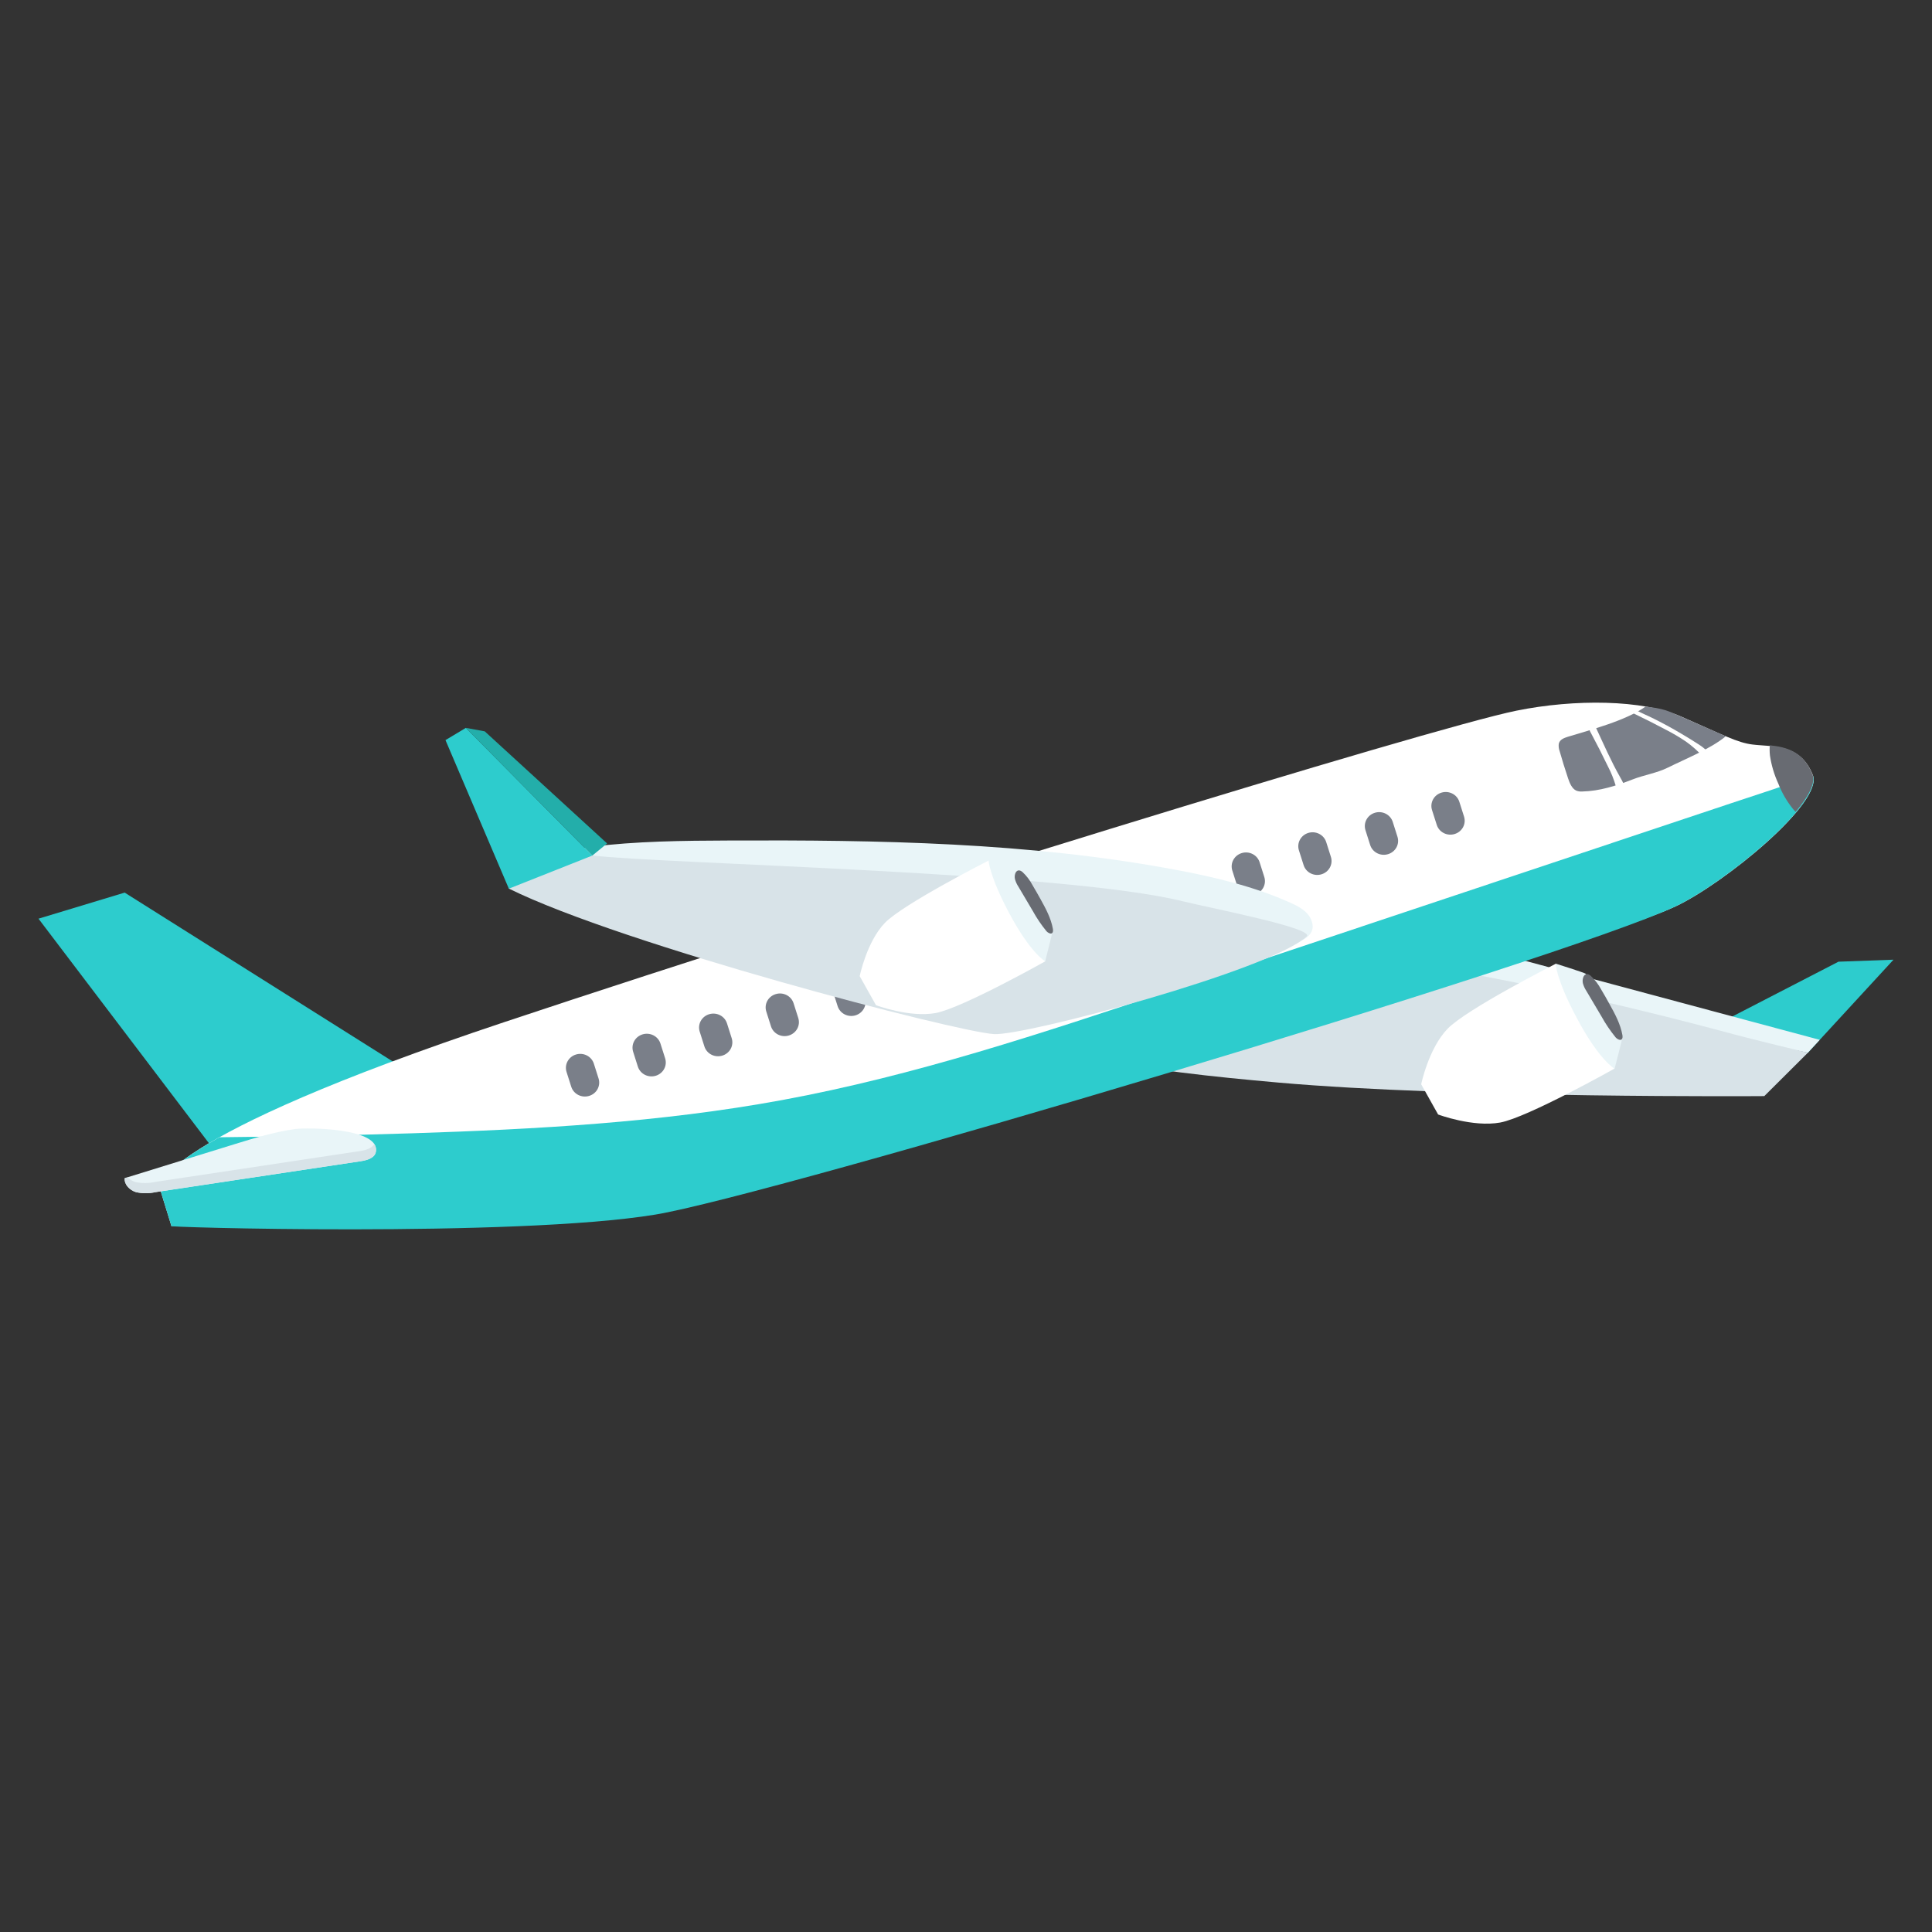 <svg id="ecypQBYKvMw1" xmlns="http://www.w3.org/2000/svg" xmlns:xlink="http://www.w3.org/1999/xlink" viewBox="0 0 622 622" shape-rendering="geometricPrecision" text-rendering="geometricPrecision">
    <rect x="0" y="0" width="622" height="622" fill="#333333" stroke="none"/>
    <style>
        @keyframes ecypQBYKvMw6_to__to { 0% {transform: translate(448.844px,-13.583px)} 99.9% {transform: translate(-1.244px,439.326px)} 100% {transform: translate(-1.244px,439.326px)}}#ecypQBYKvMw12_to {animation: ecypQBYKvMw12_to__to 10000ms linear infinite normal forwards}@keyframes ecypQBYKvMw12_to__to { 0% {transform: translate(702.885px,-23.184px)} 9.9% {transform: translate(225.969px,453.732px)} 10% {transform: translate(702.885px,-23.184px)} 19.9% {transform: translate(225.969px,453.732px)} 20% {transform: translate(702.885px,-23.184px)} 29.9% {transform: translate(225.969px,453.732px)} 30% {transform: translate(702.885px,-23.184px)} 39.9% {transform: translate(225.969px,453.732px)} 40% {transform: translate(702.885px,-23.184px)} 49.9% {transform: translate(225.969px,453.732px)} 50% {transform: translate(702.885px,-23.184px)} 59.9% {transform: translate(225.969px,453.732px)} 60% {transform: translate(702.885px,-23.184px)} 69.9% {transform: translate(225.969px,453.732px)} 70% {transform: translate(702.885px,-23.184px)} 79.9% {transform: translate(225.969px,453.732px)} 80% {transform: translate(702.885px,-23.184px)} 89.9% {transform: translate(225.969px,453.732px)} 90% {transform: translate(702.885px,-23.184px)} 99.9% {transform: translate(225.969px,453.732px)} 100% {transform: translate(702.885px,-23.184px)}}#ecypQBYKvMw6_to {animation: ecypQBYKvMw6_to__to 10000ms linear infinite normal forwards}#ecypQBYKvMw15_tr {animation: ecypQBYKvMw15_tr__tr 10000ms linear infinite normal forwards}@keyframes ecypQBYKvMw9_to__to { 0% {transform: translate(112.284px,45.573px)} 29.9% {transform: translate(-133.952px,291.809px);animation-timing-function: step-start} 30% {transform: translate(112.284px,45.573px)} 59.9% {transform: translate(-133.952px,291.809px);animation-timing-function: step-start} 60% {transform: translate(172.55px,-14.529px)} 99.9% {transform: translate(-133.952px,291.809px)} 100% {transform: translate(-133.952px,291.809px)}}@keyframes ecypQBYKvMw3_to__to { 0% {transform: translate(554.611px,-14.47px)} 29.9% {transform: translate(120.949px,419.192px);animation-timing-function: step-start} 30% {transform: translate(554.611px,-14.47px)} 59.9% {transform: translate(120.949px,419.192px);animation-timing-function: step-start} 60% {transform: translate(554.557px,-14.416px)} 99.9% {transform: translate(120.949px,419.192px)} 100% {transform: translate(120.949px,419.192px)}}#ecypQBYKvMw9_to {animation: ecypQBYKvMw9_to__to 10000ms linear infinite normal forwards}#ecypQBYKvMw3_to {animation: ecypQBYKvMw3_to__to 10000ms linear infinite normal forwards}@keyframes ecypQBYKvMw15_tr__tr { 0% {transform: translate(311px,311px) rotate(0deg);animation-timing-function: cubic-bezier(0.445,0.05,0.55,0.95)} 30% {transform: translate(311px,311px) rotate(-2.251deg);animation-timing-function: cubic-bezier(0.445,0.05,0.55,0.95)} 99.9% {transform: translate(311px,311px) rotate(0deg)} 100% {transform: translate(311px,311px) rotate(0deg)}}    
    </style>
    
    <g id="ecypQBYKvMw2" transform="matrix(2 0 0 2 -363.831 -51.606)">
        <g id="ecypQBYKvMw3_to" transform="translate(554.611,-14.47)">
            <g id="ecypQBYKvMw3" transform="translate(-554.557,14.416)">
                <g id="ecypQBYKvMw4" opacity="0.9">
                    <path id="ecypQBYKvMw5" d="M601.81,17.45L461.65,17.39C458.54,13.88,468.49,9.52,471.12,7.63C478.38,2.42,486.12,1.23,494.39,5.09C496.57,-0.16,506.46,-0.91,514.21,0.88C520.134,2.317,525.689,4.989,530.51,8.72C534.01,2.33,550.66,3.36,561.57,8.16C566.43,1.55,595.6,10.46,601.81,17.45Z" transform="matrix(1 0 0 1 23.125 -23.144)" fill="rgb(255,255,255)" stroke="none" stroke-width="1" stroke-miterlimit="1"></path>
                </g>
            </g>
        </g>
        <g id="ecypQBYKvMw6_to" transform="translate(448.844,-13.583)">
            <g id="ecypQBYKvMw6" transform="translate(-447.219,10.538)">
                <g id="ecypQBYKvMw7" opacity="0.9">
                    <path id="ecypQBYKvMw8" d="M375.41,107.2L296.52,107.2C294.77,105.2,300.37,102.76,301.85,101.7C305.94,98.77,310.27,98.1,314.96,100.27C316.18,97.32,321.74,96.89,326.11,97.9C329.445,98.709,332.57,100.216,335.28,102.32C337.28,98.72,346.63,99.32,352.77,102C355.5,98.25,371.92,103.26,375.41,107.2Z" transform="matrix(1 0 0 1 111.422 -112.842)" fill="rgb(255,255,255)" stroke="none" stroke-width="1" stroke-miterlimit="1"></path>
                </g>
            </g>
        </g>
        <g id="ecypQBYKvMw9_to" transform="translate(112.284,45.573)">
            <g id="ecypQBYKvMw9" transform="translate(-112.284,-45.592)">
                <g id="ecypQBYKvMw10" opacity="0.9">
                    <path id="ecypQBYKvMw11" d="M182.16,54.25L43,54.19C39.91,50.7,49.79,46.37,52.4,44.49C59.59,39.32,67.24,38.14,75.5,42C77.65,36.79,87.5,36,95.17,37.82C101.056,39.251,106.573,41.909,111.36,45.62C114.84,39.26,131.36,40.29,142.21,45.06C147,38.45,176,47.3,182.16,54.25Z" transform="matrix(1 0 0 1 60.266 -61.025)" fill="rgb(255,255,255)" stroke="none" stroke-width="1" stroke-miterlimit="1"></path>
                </g>
            </g>
        </g>
        <g id="ecypQBYKvMw12_to" transform="translate(702.885,-23.184)">
            <g id="ecypQBYKvMw12" display="none" transform="translate(-702.885,23.184)">
                <g id="ecypQBYKvMw13" opacity="0.9">
                    <path id="ecypQBYKvMw14" d="M397.22,397.82L194,397.73C189.5,392.64,203.92,386.31,207.73,383.58C218.27,376.02,229.43,374.3,241.48,379.89C244.63,372.28,258.97,371.18,270.21,373.78C278.803,375.869,286.858,379.747,293.85,385.16C298.92,375.89,323.07,377.39,338.85,384.35C345.92,374.75,388.22,387.68,397.22,397.82Z" transform="matrix(1 0 0 1 407.705 -408.35)" fill="rgb(255,255,255)" stroke="none" stroke-width="1" stroke-miterlimit="1"></path>
                </g>
            </g>
        </g>
    </g>
    <g id="ecypQBYKvMw15_tr" transform="translate(311,311) rotate(0)">
        <g id="ecypQBYKvMw15" transform="scale(0.96,0.937) translate(-311.05,-235.978)">
            <g id="ecypQBYKvMw16">
                <g id="ecypQBYKvMw17">
                    <g id="ecypQBYKvMw18">
                        <polygon id="ecypQBYKvMw19" points="593.39,265.77 622.1,233.81 603.64,234.5 560.59,257.27 593.39,265.77" fill="rgb(45,204,205)" stroke="none" stroke-width="1" stroke-miterlimit="1"></polygon>
                        <polygon id="ecypQBYKvMw20" points="593.39,265.77 597.36,261.35 458.98,223.32 445.55,235.65 593.39,265.77 593.39,265.77" fill="rgb(233,245,248)" stroke="none" stroke-width="1" stroke-miterlimit="1"></polygon>
                        <path id="ecypQBYKvMw21" d="M568.76,259.51C574.95,261.21,593.39,265.77,593.39,265.77L578.77,280.68C578.77,280.68,475.87,281.47,415.77,276.03C393.92,274.03,372.05,271.75,350.64,267.03C339.76,264.61,328.82,261.47,319.47,255.41C316.7,253.61,313.79,250.86,314.37,247.61C314.744,246.106,315.559,244.748,316.71,243.71C322.47,237.71,329.4,234.95,337.38,232.71C404.44,213.58,549.55,254.22,568.76,259.51Z" fill="rgb(216,227,232)" stroke="none" stroke-width="1" stroke-miterlimit="1"></path>
                        <polygon id="ecypQBYKvMw22" points="138.05,281.2 28.9,210.76 0,219.72 65.1,307.59 138.05,281.2" fill="rgb(45,204,205)" stroke="none" stroke-width="1" stroke-miterlimit="1"></polygon>
                        <path id="ecypQBYKvMw23" d="M595,170.4C598.61,179.86,565,207.82,548.94,215.5C509.85,234.27,209.7,315.87,201,318.49C192.3,321.11,44.53,325.29,44.53,325.29L40.53,311.99C40.53,311.99,38.33,295.5,156.36,255.19C274.39,214.88,466.72,154.25,495.6,148.25C515.17,144.19,537.86,144.43,550.77,150.25C564.93,156.61,569.7,159.25,574.77,159.88C581.43,160.73,590.86,159.46,595,170.4Z" transform="matrix(1 0 0 1 0.05 0)" fill="rgb(255,255,255)" stroke="none" stroke-width="1" stroke-miterlimit="1"></path>
                        <path id="ecypQBYKvMw24" d="M565.86,157.05C560.65,161.41,552.39,164.78,546.43,167.81C542.68,169.72,538.43,170.33,534.56,171.89C529.18,174.03,523.56,175.89,517.71,176.02C517.029,176.077,516.344,175.974,515.71,175.72C514.26,175.04,513.51,173.17,512.96,171.5Q511.43,166.83,510.12,162.12C509.837,161.322,509.741,160.47,509.84,159.63C510.15,158.18,511.6,157.63,512.84,157.23C520.61,154.79,532.32,151.69,538.97,146.83C545.13,147.56,546.3,148.25,550.7,150.23C555.92,152.54,562.74,155.64,565.86,157.05Z" fill="rgb(122,127,137)" stroke="none" stroke-width="1" stroke-miterlimit="1"></path>
                        <path id="ecypQBYKvMw25" d="M522.3,154.07C524.91,159.8,527.37,165.6,530.4,171.07C530.846,171.842,531.253,172.637,531.62,173.45C531.87,173.949,531.987,174.503,531.96,175.06C531.916,175.639,531.517,176.129,530.96,176.29C530.39,176.372,529.826,176.104,529.53,175.61C529.243,175.122,529.043,174.587,528.94,174.03C528.28,171.743,527.406,169.523,526.33,167.4Q523.6,161.58,520.61,155.88C520.251,155.335,520.069,154.692,520.09,154.04C520.36,152.56,521.84,153.06,522.3,154.07Z" fill="rgb(255,255,255)" stroke="none" stroke-width="1" stroke-miterlimit="1"></path>
                        <path id="ecypQBYKvMw26" d="M249.33,282.05C293.89,273.64,336.98,258.92,379.89,244.25L447.57,221.11L567.21,180.2C576.04,177.2,584.91,174.28,593.66,171.05L595.07,170.52C598.36,180.09,564.92,207.85,548.96,215.52C509.86,234.29,245.28,314.96,206.77,321.41C159.62,329.32,38.13,325.66,44.57,325.31L40.57,312C40.57,312,39.87,306.72,60.69,294.82Q93,294.5,125.31,293.46C166.83,292.08,208.49,289.76,249.33,282.05Z" fill="rgb(45,204,205)" stroke="none" stroke-width="1" stroke-miterlimit="1"></path>
                        <path id="ecypQBYKvMw27" d="M588.45,182.1C586.339,179.431,584.653,176.453,583.45,173.27C582.088,170.226,581.152,167.009,580.67,163.71C580.537,162.528,580.52,161.335,580.62,160.15C586.13,160.72,591.9,162.24,594.92,170.15C596.03,173.06,593.6,177.73,589.25,183.02C589,182.73,588.71,182.42,588.45,182.1Z" fill="rgb(104,107,114)" stroke="none" stroke-width="1" stroke-miterlimit="1"></path>
                        <path id="ecypQBYKvMw28" d="M113.12,299.94C112.67,302.01,110.12,302.73,108.04,303.05L39.24,313.67C37.085,314.165,34.845,314.165,32.69,313.67C30.59,313.01,28.69,311.06,28.92,308.87L66.16,297.07C72.68,295,79.24,293,86,292C90.07,291.43,114.92,291.56,113.12,299.94Z" fill="rgb(233,245,248)" stroke="none" stroke-width="1" stroke-miterlimit="1"></path>
                        <path id="ecypQBYKvMw29" d="M29.88,308.59C30.585,309.33,31.466,309.88,32.44,310.19C34.592,310.68,36.828,310.68,38.98,310.19L107.79,299.57C109.63,299.28,111.79,298.69,112.61,297.15C113.163,297.971,113.348,298.986,113.12,299.95C112.67,302.02,110.12,302.74,108.04,303.06L39.24,313.68C37.085,314.175,34.845,314.175,32.69,313.68C30.59,313.02,28.69,311.07,28.92,308.88Z" fill="rgb(216,227,232)" stroke="none" stroke-width="1" stroke-miterlimit="1"></path>
                        <path id="ecypQBYKvMw30" d="M474.92,190.63L474.92,190.63C476.135,190.255,477.151,189.411,477.742,188.285C478.333,187.159,478.451,185.843,478.07,184.63L476.5,179.56C476.125,178.345,475.281,177.329,474.155,176.738C473.029,176.147,471.713,176.029,470.5,176.41L470.5,176.41C469.283,176.783,468.265,177.626,467.672,178.753C467.079,179.879,466.959,181.195,467.34,182.41L468.92,187.48C469.295,188.695,470.139,189.711,471.265,190.302C472.391,190.893,473.707,191.011,474.92,190.63Z" fill="rgb(122,127,137)" stroke="none" stroke-width="1" stroke-miterlimit="1"></path>
                        <path id="ecypQBYKvMw31" d="M452.59,197.55L452.59,197.55C453.807,197.177,454.824,196.333,455.416,195.207C456.007,194.08,456.124,192.763,455.74,191.55L454.17,186.48C453.795,185.265,452.951,184.249,451.825,183.658C450.699,183.067,449.383,182.949,448.17,183.33L448.17,183.33C446.955,183.705,445.939,184.549,445.348,185.675C444.757,186.801,444.639,188.117,445.02,189.33L446.59,194.4C446.965,195.615,447.809,196.631,448.935,197.222C450.061,197.813,451.377,197.931,452.59,197.55Z" fill="rgb(122,127,137)" stroke="none" stroke-width="1" stroke-miterlimit="1"></path>
                        <path id="ecypQBYKvMw32" d="M430.27,204.47L430.27,204.47C431.485,204.095,432.501,203.251,433.092,202.125C433.683,200.999,433.801,199.683,433.42,198.47L431.85,193.4C431.472,192.186,430.628,191.173,429.503,190.582C428.377,189.991,427.063,189.872,425.85,190.25L425.85,190.25C424.636,190.628,423.623,191.472,423.032,192.597C422.441,193.723,422.322,195.037,422.7,196.25L424.27,201.31C424.643,202.527,425.486,203.545,426.613,204.138C427.739,204.731,429.055,204.851,430.27,204.47Z" fill="rgb(122,127,137)" stroke="none" stroke-width="1" stroke-miterlimit="1"></path>
                        <path id="ecypQBYKvMw33" d="M407.94,211.4L407.94,211.4C410.464,210.609,411.872,207.926,411.09,205.4L409.52,200.34C409.147,199.123,408.304,198.105,407.177,197.512C406.051,196.919,404.735,196.799,403.52,197.18L403.52,197.18C402.305,197.555,401.288,198.399,400.695,199.525C400.103,200.65,399.982,201.965,400.36,203.18L401.93,208.24C402.305,209.458,403.15,210.476,404.278,211.069C405.406,211.662,406.724,211.781,407.94,211.4Z" fill="rgb(122,127,137)" stroke="none" stroke-width="1" stroke-miterlimit="1"></path>
                        <path id="ecypQBYKvMw34" d="M385.61,218.32L385.61,218.32C386.824,217.942,387.837,217.098,388.428,215.973C389.019,214.847,389.138,213.533,388.76,212.32L387.19,207.26C386.817,206.043,385.973,205.026,384.847,204.434C383.72,203.843,382.403,203.726,381.19,204.11L381.19,204.11C379.973,204.483,378.956,205.327,378.364,206.453C377.773,207.58,377.656,208.897,378.04,210.11L379.61,215.18C379.987,216.393,380.832,217.407,381.958,217.996C383.084,218.585,384.398,218.702,385.61,218.32Z" fill="rgb(122,127,137)" stroke="none" stroke-width="1" stroke-miterlimit="1"></path>
                        <path id="ecypQBYKvMw35" d="M363.28,225.24L363.28,225.24C364.497,224.867,365.515,224.024,366.108,222.897C366.701,221.771,366.821,220.455,366.44,219.24L364.87,214.17C364.079,211.646,361.396,210.238,358.87,211.02L358.87,211.02C357.655,211.395,356.639,212.239,356.048,213.365C355.457,214.491,355.339,215.807,355.72,217.02L357.29,222.09C357.665,223.303,358.508,224.317,359.632,224.908C360.755,225.499,362.068,225.618,363.28,225.24Z" fill="rgb(122,127,137)" stroke="none" stroke-width="1" stroke-miterlimit="1"></path>
                        <path id="ecypQBYKvMw36" d="M341,232.16L341,232.16C342.215,231.785,343.231,230.941,343.822,229.815C344.413,228.689,344.531,227.373,344.15,226.16L342.58,221.09C342.202,219.876,341.358,218.863,340.233,218.272C339.107,217.681,337.793,217.562,336.58,217.94L336.58,217.94C335.365,218.315,334.349,219.159,333.758,220.285C333.167,221.411,333.049,222.727,333.43,223.94L335,229C335.375,230.215,336.219,231.232,337.345,231.825C338.47,232.417,339.785,232.538,341,232.16Z" fill="rgb(122,127,137)" stroke="none" stroke-width="1" stroke-miterlimit="1"></path>
                        <path id="ecypQBYKvMw37" d="M318.63,239.08L318.63,239.08C319.845,238.705,320.861,237.861,321.452,236.735C322.043,235.609,322.161,234.293,321.78,233.08L320.21,228C319.835,226.785,318.991,225.769,317.865,225.178C316.739,224.587,315.423,224.469,314.21,224.85L314.21,224.85C312.993,225.223,311.976,226.067,311.384,227.193C310.793,228.32,310.676,229.637,311.06,230.85L312.63,235.91C313.001,237.129,313.843,238.149,314.97,238.744C316.096,239.34,317.414,239.46,318.63,239.08Z" fill="rgb(122,127,137)" stroke="none" stroke-width="1" stroke-miterlimit="1"></path>
                        <path id="ecypQBYKvMw38" d="M296.3,246L296.3,246C297.517,245.627,298.534,244.783,299.126,243.657C299.717,242.53,299.834,241.213,299.45,240L297.88,235C297.505,233.785,296.661,232.769,295.535,232.178C294.409,231.587,293.093,231.469,291.88,231.85L291.88,231.85C290.666,232.228,289.653,233.072,289.062,234.197C288.471,235.323,288.352,236.637,288.73,237.85L290.3,242.91C290.685,244.116,291.534,245.119,292.66,245.698C293.785,246.278,295.095,246.387,296.3,246Z" fill="rgb(122,127,137)" stroke="none" stroke-width="1" stroke-miterlimit="1"></path>
                        <path id="ecypQBYKvMw39" d="M274,252.93L274,252.93C275.214,252.552,276.227,251.708,276.818,250.583C277.409,249.457,277.528,248.143,277.15,246.93L275.58,241.87C275.207,240.653,274.363,239.636,273.237,239.044C272.11,238.453,270.793,238.336,269.58,238.72L269.58,238.72C268.365,239.095,267.349,239.939,266.758,241.065C266.167,242.191,266.049,243.507,266.43,244.72L268,249.78C268.378,250.994,269.222,252.007,270.347,252.598C271.473,253.189,272.787,253.308,274,252.93Z" fill="rgb(122,127,137)" stroke="none" stroke-width="1" stroke-miterlimit="1"></path>
                        <path id="ecypQBYKvMw40" d="M251.65,259.85L251.65,259.85C252.864,259.472,253.877,258.628,254.468,257.503C255.059,256.377,255.178,255.063,254.8,253.85L253.23,248.79C252.857,247.573,252.013,246.556,250.887,245.964C249.76,245.373,248.443,245.256,247.23,245.64L247.23,245.64C246.013,246.013,244.996,246.857,244.404,247.983C243.813,249.11,243.696,250.427,244.08,251.64L245.65,256.71C246.027,257.923,246.872,258.937,247.998,259.526C249.124,260.115,250.438,260.232,251.65,259.85Z" fill="rgb(122,127,137)" stroke="none" stroke-width="1" stroke-miterlimit="1"></path>
                        <path id="ecypQBYKvMw41" d="M229.32,266.77L229.32,266.77C230.537,266.397,231.554,265.553,232.146,264.427C232.737,263.3,232.854,261.983,232.47,260.77L230.9,255.7C230.525,254.485,229.681,253.469,228.555,252.878C227.429,252.287,226.113,252.169,224.9,252.55L224.9,252.55C223.685,252.925,222.669,253.769,222.078,254.895C221.487,256.021,221.369,257.337,221.75,258.55L223.32,263.62C223.695,264.835,224.539,265.851,225.665,266.442C226.791,267.033,228.107,267.151,229.32,266.77Z" fill="rgb(122,127,137)" stroke="none" stroke-width="1" stroke-miterlimit="1"></path>
                        <path id="ecypQBYKvMw42" d="M207,273.69L207,273.69C208.215,273.315,209.231,272.471,209.822,271.345C210.413,270.219,210.531,268.903,210.15,267.69L208.58,262.62C208.202,261.406,207.358,260.393,206.233,259.802C205.107,259.211,203.793,259.092,202.58,259.47L202.58,259.47C201.365,259.845,200.349,260.689,199.758,261.815C199.167,262.941,199.049,264.257,199.43,265.47L201,270.54C201.378,271.754,202.222,272.767,203.347,273.358C204.473,273.949,205.787,274.068,207,273.69Z" fill="rgb(122,127,137)" stroke="none" stroke-width="1" stroke-miterlimit="1"></path>
                        <path id="ecypQBYKvMw43" d="M184.67,280.61L184.67,280.61C185.885,280.235,186.901,279.391,187.492,278.265C188.083,277.139,188.201,275.823,187.82,274.61L186.25,269.54C185.875,268.325,185.031,267.309,183.905,266.718C182.779,266.127,181.463,266.009,180.25,266.39L180.25,266.39C179.035,266.765,178.018,267.609,177.425,268.735C176.833,269.86,176.712,271.175,177.09,272.39L178.66,277.45C179.035,278.668,179.88,279.686,181.008,280.279C182.136,280.872,183.454,280.991,184.67,280.61Z" fill="rgb(122,127,137)" stroke="none" stroke-width="1" stroke-miterlimit="1"></path>
                        <path id="ecypQBYKvMw44" d="M426.69,219.8C425.48,217.09,422.64,215.54,419.95,214.29C407.64,208.61,394.35,205.41,381.04,202.86C331.96,193.47,281.67,192.65,231.69,192.86C216.09,192.92,200.43,193.07,184.95,195.06C176.43,196.16,167.25,198.23,161.82,204.89C169.36,209.78,178.37,211.77,187.19,213.49C218.24,219.56,249.69,223.49,280.65,229.97C310.56,236.27,340.54,245.07,371.06,243.3C378.855,242.988,386.566,241.567,393.96,239.08C400.64,236.71,406.84,233.16,413.45,230.61C417.72,228.94,430.24,227.72,426.69,219.8Z" fill="rgb(233,245,248)" stroke="none" stroke-width="1" stroke-miterlimit="1"></path>
                        <path id="ecypQBYKvMw45" d="M185.74,198C180.17,197.32,174.43,196.67,169.02,198.16C163.61,199.65,158.55,203.82,157.74,209.38C195.88,228.73,307.74,258.61,320.48,259.38C330.97,259.97,412.91,237.49,425.29,225.86C428.29,223.06,393.89,216.28,383.5,213.68C343.06,203.51,209.63,200.94,185.74,198Z" fill="rgb(216,227,232)" stroke="none" stroke-width="1" stroke-miterlimit="1"></path>
                        <polygon id="ecypQBYKvMw46" points="185.74,198.03 143.32,154.16 136.49,158.36 157.74,209.41 185.74,198.03" fill="rgb(45,204,205)" stroke="none" stroke-width="1" stroke-miterlimit="1"></polygon>
                        <polygon id="ecypQBYKvMw47" points="143.32,154.16 149.65,155.35 190.69,193.87 185.74,198.03 143.32,154.16" fill="rgb(35,174,170)" stroke="none" stroke-width="1" stroke-miterlimit="1"></polygon>
                    </g>
                    <path id="ecypQBYKvMw48" d="M556.66,159.78C557.654,160.414,558.587,161.137,559.45,161.94C559.632,162.087,559.75,162.298,559.78,162.53C559.758,162.744,559.658,162.943,559.5,163.09C559.129,163.484,558.701,163.821,558.23,164.09C556.509,162.137,554.577,160.379,552.47,158.85C550.351,157.382,548.144,156.046,545.86,154.85Q540.52,151.94,535.07,149.26C534.067,148.62,532.864,148.371,531.69,148.56C533.11,148.14,534.69,147.48,536.03,148.22C537.67,149.12,539.42,149.85,541.09,150.69Q546.22,153.27,551.09,156.25C553,157.39,554.84,158.57,556.66,159.78Z" fill="rgb(255,255,255)" stroke="none" stroke-width="1" stroke-miterlimit="1"></path>
                    <path id="ecypQBYKvMw49" d="M486.7,156.9C486.137,157.213,485.525,157.43,484.89,157.54C480.148,158.654,475.473,160.04,470.89,161.69C470.007,162.071,469.061,162.285,468.1,162.32C467.005,162.44,465.988,161.74,465.71,160.674C465.432,159.609,465.977,158.501,466.99,158.07C467.96,157.546,469.03,157.232,470.13,157.15C473.643,156.621,477.118,155.859,480.53,154.87C482.21,154.39,484.63,153.42,486.41,153.93C487.063,154.088,487.545,154.643,487.61,155.312C487.676,155.981,487.31,156.618,486.7,156.9Z" opacity="0.49" fill="rgb(255,255,255)" stroke="none" stroke-width="1" stroke-miterlimit="1"></path>
                </g>
                <g id="ecypQBYKvMw50">
                    <g id="ecypQBYKvMw51">
                        <path id="ecypQBYKvMw52" d="M283.85,221.16C289.96,214.67,318.68,199.72,318.68,199.72L337.68,234.34C337.68,234.34,309.62,250.5,300.86,252.14C292.1,253.78,280.86,249.44,280.86,249.44L279.16,246.33L277.1,242.57L275.4,239.47C275.4,239.47,277.74,227.66,283.85,221.16Z" fill="rgb(255,255,255)" stroke="none" stroke-width="1" stroke-miterlimit="1"></path>
                        <path id="ecypQBYKvMw53" d="M328.35,203C328.64,203.27,332.66,210.76,334.21,213.67C335.76,216.58,340,224,340,224.36C340,224.72,337.6,234.36,337.6,234.36C337.6,234.36,332.69,231.62,325.49,217.73C318.8,204.83,318.61,199.67,318.61,199.67C318.61,199.67,328,202.67,328.35,203Z" fill="rgb(233,245,248)" stroke="none" stroke-width="1" stroke-miterlimit="1"></path>
                    </g>
                    <path id="ecypQBYKvMw54" d="M330,203.69C331.363,205,332.498,206.528,333.36,208.21C334.31,209.84,335.22,211.49,336.12,213.15C337.85,216.35,339.57,219.64,340.19,223.23C340.28,223.76,340.3,224.42,339.86,224.73C339.42,225.04,338.49,224.57,338.03,224.02C336.286,221.83,334.743,219.487,333.42,217.02L328.62,208.71C328.095,207.901,327.703,207.013,327.46,206.08C327.08,204.35,328.1,202.06,330,203.69Z" fill="rgb(104,107,114)" stroke="none" stroke-width="1" stroke-miterlimit="1"></path>
                </g>
                <g id="ecypQBYKvMw55">
                    <g id="ecypQBYKvMw56">
                        <path id="ecypQBYKvMw57" d="M472.54,257.55C478.89,250.78,508.81,235.22,508.81,235.22L528.55,271.22C528.55,271.22,499.33,288.05,490.2,289.76C481.07,291.47,469.38,287,469.38,287L467.61,283.77L465.47,279.85L463.7,276.62C463.7,276.62,466.18,264.31,472.54,257.55Z" fill="rgb(255,255,255)" stroke="none" stroke-width="1" stroke-miterlimit="1"></path>
                        <path id="ecypQBYKvMw58" d="M518.88,238.64C519.18,238.93,523.36,246.73,524.98,249.75C526.6,252.77,530.98,260.47,531.06,260.87C531.14,261.27,528.55,271.27,528.55,271.27C528.55,271.27,523.44,268.41,515.94,253.95C508.94,240.52,508.77,235.15,508.77,235.15C508.77,235.15,518.52,238.29,518.88,238.64Z" fill="rgb(233,245,248)" stroke="none" stroke-width="1" stroke-miterlimit="1"></path>
                    </g>
                    <path id="ecypQBYKvMw59" d="M520.56,239.35C521.976,240.721,523.161,242.311,524.07,244.06C525.07,245.75,526,247.47,526.93,249.2C528.74,252.53,530.53,255.96,531.18,259.7C531.27,260.26,531.3,260.94,530.83,261.26C530.36,261.58,529.41,261.1,528.92,260.52C527.108,258.237,525.501,255.797,524.12,253.23Q521.63,248.91,519.12,244.58C518.573,243.737,518.165,242.812,517.91,241.84C517.55,240,518.62,237.65,520.56,239.35Z" fill="rgb(104,107,114)" stroke="none" stroke-width="1" stroke-miterlimit="1"></path>
                </g>
            </g>
        </g>
    </g>
</svg>
